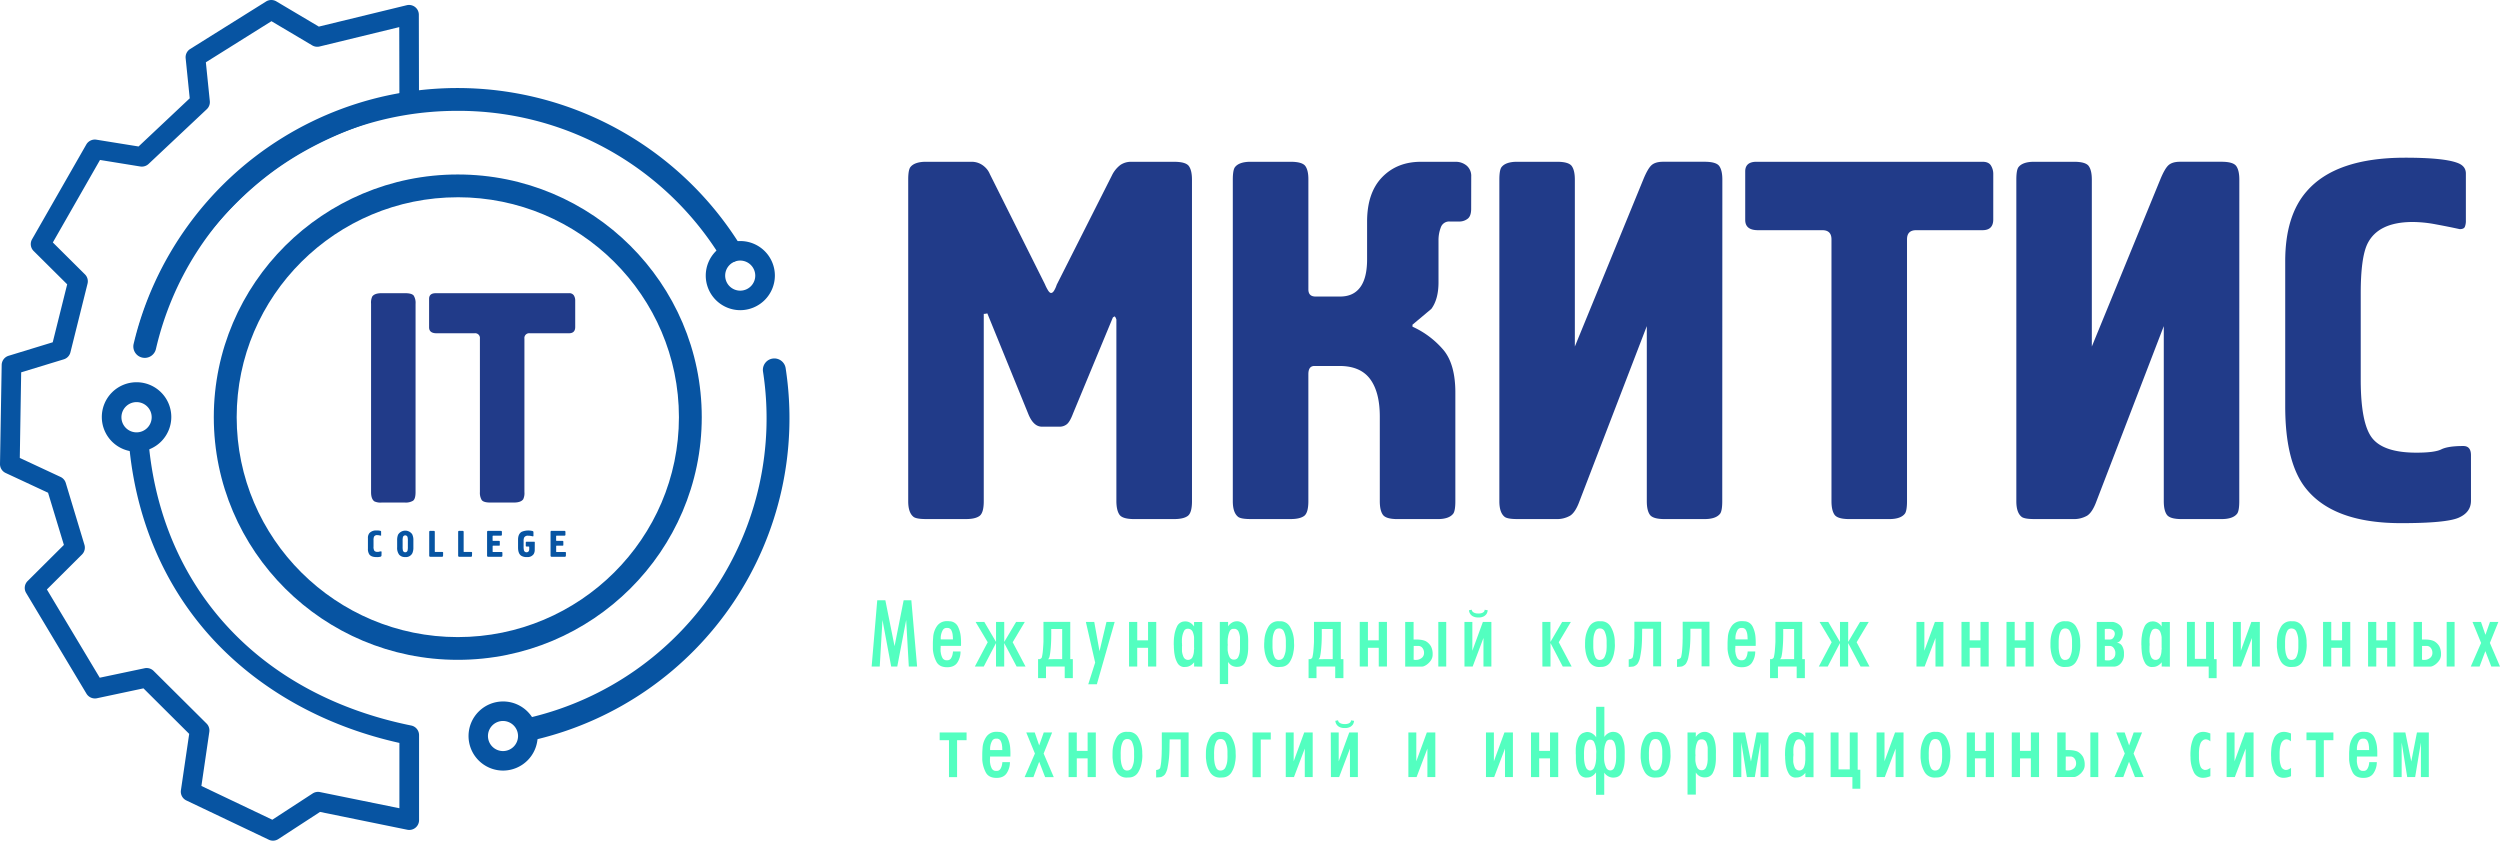 <?xml version="1.0" encoding="UTF-8"?>
<svg xmlns="http://www.w3.org/2000/svg" id="Шар_1" data-name="Шар 1" viewBox="0 0 1263.01 424.71">
  <defs>
    <style>.cls-1{fill:#213b89;}.cls-2{fill:#53ffc0;}.cls-3{fill:#0754a2;}</style>
  </defs>
  <title>Монтажна область 1</title>
  <path class="cls-1" d="M602.2,253.21q0,5.93-2.19,7.48t-6.83,1.55H573.06q-5.94,0-7.48-2.19T564,253.21V161.41q-.52-1.55-1-1.55l-.77.52-20.11,48.48q-1.55,4.13-3.09,5.41a5.82,5.82,0,0,1-3.87,1.29h-8.77q-4.39,0-7-6.7L498.8,158.32a7.53,7.53,0,0,1-1.8.26v94.63q0,5.93-2.19,7.48T488,262.23H467.86q-4.64,0-6.19-1-2.84-2.06-2.84-8V90.76q0-4.64,1-6.19,2.06-2.83,8-2.84h22.95a9.66,9.66,0,0,1,6.7,2.58,9.78,9.78,0,0,1,2.58,3.61l27.85,55.7a21.26,21.26,0,0,0,1.42,2.84q.9,1.55,1.68,1.55,1,0,1.93-1.93a12.11,12.11,0,0,0,.9-2.19L561.71,88.7a14.6,14.6,0,0,1,4.38-5.41,9.53,9.53,0,0,1,5.41-1.55h21.66q5.93,0,7.48,2.19t1.55,6.83Z"></path>
  <path class="cls-1" d="M743.24,105.46q0,3.87-1.93,5.16a6.75,6.75,0,0,1-3.74,1.29h-5.16a4.42,4.42,0,0,0-4.51,3,17.92,17.92,0,0,0-1.16,6.58v21.14q0,8.51-3.61,13.41-4.9,4.13-9.54,8v1a44.76,44.76,0,0,1,15.73,11.86q5.93,7.22,5.93,21.4v54.92q0,4.64-1,6.19-2.07,2.84-8,2.84H706.11q-5.93,0-7.48-2.2t-1.55-6.85V210.49q0-12.41-4.9-19t-15.47-6.6H664.08q-3.09,0-3.09,4.14v64.16q0,5.95-2.19,7.5T652,262.23H631.85q-4.64,0-6.19-1-2.84-2.06-2.84-8V90.76q0-4.64,1-6.19,2.06-2.83,8-2.84H652q5.93,0,7.48,2.18T661,90.73v55.48q0,3.6,3.61,3.6H677q5.93,0,9.28-3.6,4.38-4.62,4.38-15.15V112q0-14.64,7.61-22.48T718,81.74h17.28a8.57,8.57,0,0,1,5.67,1.93,6.81,6.81,0,0,1,2.32,5.54Z"></path>
  <path class="cls-1" d="M870.09,253.21q0,4.64-1,6.19-2.07,2.84-8,2.84H841q-5.93,0-7.48-2.19t-1.55-6.83V164.76l-34,88.44q-2.07,5.67-4.77,7.35a13.3,13.3,0,0,1-7.09,1.68h-19.6q-4.64,0-6.19-1-2.84-2.06-2.84-8V90.76q0-4.64,1-6.19,2.06-2.83,8-2.84h20.11q5.93,0,7.48,2.19t1.55,6.83v84.32l34.55-84.32q2.32-5.67,4.25-7.35t5.8-1.68h20.89q5.93,0,7.48,2.19t1.55,6.83Z"></path>
  <path class="cls-1" d="M1007,110.87q0,5.41-5.41,5.42H968.07q-4.64,0-4.64,4.64V253.21q0,4.64-1,6.19-2.07,2.84-8,2.84H934.3q-5.94,0-7.48-2.19t-1.55-6.83V120.93q0-4.64-4.64-4.64H888.14q-6.45,0-6.45-5.16V86.63q0-4.89,5.67-4.9H1001.6q3.09,0,4.25,1.93a8.11,8.11,0,0,1,1.16,4.25Z"></path>
  <path class="cls-1" d="M1131.29,253.21q0,4.64-1,6.19-2.07,2.84-8,2.84h-20.11q-5.93,0-7.48-2.19t-1.55-6.83V164.76l-34,88.44q-2.07,5.67-4.77,7.35a13.3,13.3,0,0,1-7.09,1.68h-19.6q-4.64,0-6.19-1-2.84-2.06-2.84-8V90.76q0-4.64,1-6.19,2.06-2.83,8-2.84h20.11q5.93,0,7.48,2.19t1.55,6.83v84.32l34.55-84.32q2.32-5.67,4.25-7.35t5.8-1.68h20.89q5.93,0,7.48,2.19t1.55,6.83Z"></path>
  <path class="cls-1" d="M1248.35,252.95q0,5.93-6.32,8.64t-29,2.71q-35.58,0-49.25-19.08-9.28-13.15-9.28-40V132q0-22.95,10.83-35.33,14.7-17,49.76-17,19.34,0,26.3,2.58,4.38,1.55,4.38,5.41v23.72a8.16,8.16,0,0,1-.52,3.22q-.52,1.16-2.58,1.16-5.93-1.29-12.25-2.45a64.08,64.08,0,0,0-11.47-1.16q-17.54,0-22.95,11.09-3.35,7-3.35,25v43.58q0,22.18,5.8,29.52t22.3,7.35q9.28,0,12.63-1.68t11.09-1.68q3.87,0,3.87,4.64Z"></path>
  <path class="cls-2" d="M443.19,303.25h4.09l4.65,23.21,4.6-23.21h3.88l2.91,33.48h-4.19l-1.33-23.51-4.5,23.51h-3.07l-4.4-23.51-1.38,23.51h-4.09Z"></path>
  <path class="cls-2" d="M483.64,334.76q-1.56,2.33-5.14,2.33-4,0-5.47-2.86a16.19,16.19,0,0,1-1.74-6.34q0-.56,0-1.07t0-1v-.56q0-.87.05-1.71t.1-1.51a11,11,0,0,1,2-5.85,5.94,5.94,0,0,1,5.09-2.38l.31,0a2.15,2.15,0,0,0,.36,0h.1a.87.87,0,0,0,.28.05h.28a4.88,4.88,0,0,1,4.11,2.71,14.53,14.53,0,0,1,1.41,5.06q.1,1.13.13,2.22t0,2.07v.36H475.23a3,3,0,0,1,0,.36,3.2,3.2,0,0,0,0,.41v.21a1,1,0,0,0-.05.31v.31c0,.24,0,.49,0,.77s0,.54.08.82a8.12,8.12,0,0,0,.74,2.66,2.4,2.4,0,0,0,1.87,1.43l.2,0,.15,0,.18,0,.13,0a2.11,2.11,0,0,0,1.94-1,6.11,6.11,0,0,0,.82-2.22l.1-.61a3.83,3.83,0,0,0,.05-.61h3.83A10,10,0,0,1,483.64,334.76Zm-2.25-12.68q0-.54-.08-1.1a6.81,6.81,0,0,0-.69-2.56,2.16,2.16,0,0,0-2.12-1.18h-.15a2.2,2.2,0,0,0-2.07,1.13,8,8,0,0,0-.89,2.5,8.4,8.4,0,0,0-.13,1.15q0,.59,0,1h6.18Q481.42,322.62,481.39,322.08Z"></path>
  <path class="cls-2" d="M507.33,324.87v11.86h-4.14V324.87L497,336.73h-4.5L499,324.46l-6.13-10.27h4.4l5.93,10.12V314.19h4.14v10.12l6-10.12h4.4l-6.13,10.27,6.49,12.27h-4.5Z"></path>
  <path class="cls-2" d="M525.27,333l.1,0,.1-.08a2,2,0,0,0,.51-.31,1.08,1.08,0,0,0,.36-.51,22.9,22.9,0,0,0,.54-3.5q.18-2.07.28-4.27,0-.92,0-1.79t0-1.69q0-1,0-2t0-1.79q0-.77,0-1.38c0-.41,0-.73,0-1a.55.55,0,0,1,0-.18.58.58,0,0,0,0-.18.39.39,0,0,1,.05-.15h13.49V333H542v9.61H537.9v-5.88h-9.46v5.88h-4V333Zm11.35,0V317.77H531.1v2.66q0,1.33-.05,3.07t-.2,3.58q-.1,1.28-.26,2.53a21.09,21.09,0,0,1-.41,2.33,3.62,3.62,0,0,1-.26.59,1.3,1.3,0,0,1-.51.49Z"></path>
  <path class="cls-2" d="M552.82,314.19,555.48,329,559,314.19h4.14l-9,31.49h-4.34l3.48-10.94-4.7-20.55Z"></path>
  <path class="cls-2" d="M574.54,336.73H570.4V314.19h4.14v9.3H580v-9.3h4.14v22.54H580v-9.46h-5.47Z"></path>
  <path class="cls-2" d="M603.27,336.73v-2.15a6.3,6.3,0,0,1-1.92,1.69,4.87,4.87,0,0,1-2.48.67l-.77.05a4,4,0,0,1-3.27-2.1,12.29,12.29,0,0,1-1.38-3.94,16.76,16.76,0,0,1-.28-2q-.08-1-.13-1.81v-.92a2.58,2.58,0,0,1-.05-.51v-.56q0-.87.05-1.87t.21-2a15.55,15.55,0,0,1,1.28-4.58,4.41,4.41,0,0,1,3-2.63,2,2,0,0,1,.33-.08l.33,0a1.07,1.07,0,0,1,.33-.05h.33a4.73,4.73,0,0,1,2.48.69,5.88,5.88,0,0,1,1.92,1.87v-2.25h4.14v22.54Zm-6.08-10.86v.49a.51.51,0,0,0-.05.23v.79q0,.41,0,.82t0,.82a9.8,9.8,0,0,0,.84,3,2.5,2.5,0,0,0,4.45,0,8.06,8.06,0,0,0,.74-2.94q0-.51.08-1t0-.95v-3.37q0-.41,0-.87c0-.31,0-.63,0-1a10.07,10.07,0,0,0-.64-2.56,2.53,2.53,0,0,0-1.71-1.58.45.45,0,0,0-.2-.05.45.45,0,0,1-.2-.05H600a2,2,0,0,0-1.89,1.28,10.43,10.43,0,0,0-.87,2.81,13.28,13.28,0,0,0-.13,1.41q0,.69,0,1.25v.31a1,1,0,0,0,.05.31v.84Z"></path>
  <path class="cls-2" d="M616.25,314.19h4.19v2.25a5.75,5.75,0,0,1,1.89-1.84,4.65,4.65,0,0,1,2.45-.72l.59,0,.59.08.59.21a5.73,5.73,0,0,1,.59.25,5.19,5.19,0,0,1,2.4,2.74,14.4,14.4,0,0,1,.92,3.86q.1,1,.13,2t0,1.94v.46q0,1,0,2.2a23.85,23.85,0,0,1-.18,2.45,13.73,13.73,0,0,1-1.35,4.52,4.11,4.11,0,0,1-3.6,2.27l-.56.05a5.68,5.68,0,0,1-2.56-.64,5.32,5.32,0,0,1-1.89-1.87v11.19h-4.19Zm7.59,3.5-.23,0h-.46a2,2,0,0,0-1.94,1.3,9.62,9.62,0,0,0-.82,2.89,11.87,11.87,0,0,0-.18,1.69q0,.82,0,1.43v.26h.05v.92a.51.51,0,0,0-.05.23V327c0,.31,0,.63,0,1s0,.68.08,1a9,9,0,0,0,.87,2.91,2.32,2.32,0,0,0,2.25,1.33,2.23,2.23,0,0,0,2.17-1.33,8.58,8.58,0,0,0,.79-2.91c0-.34.06-.68.08-1s0-.66,0-1v-3.27q0-.41,0-.87t0-1a10,10,0,0,0-.64-2.56,2.53,2.53,0,0,0-1.71-1.58A1,1,0,0,0,623.84,317.69Z"></path>
  <path class="cls-2" d="M638.74,324.05q0-.71.1-1.48a15.27,15.27,0,0,1,2-6,5.67,5.67,0,0,1,5.29-2.71h1a5.52,5.52,0,0,1,4.52,2.71,15.05,15.05,0,0,1,1.87,5.21,16.82,16.82,0,0,1,.21,1.87q0,.95.05,1.81t-.05,1.84a12.73,12.73,0,0,1-.26,1.94,13.39,13.39,0,0,1-1.84,5.14,5.35,5.35,0,0,1-4.5,2.53L646,337a5.73,5.73,0,0,1-5.32-2.81,14.79,14.79,0,0,1-1.89-6.08,11.72,11.72,0,0,1-.13-1.33c0-.44,0-.87,0-1.28S638.7,324.53,638.74,324.05Zm7.41-6.54a2.35,2.35,0,0,0-2.27,1.41A9.57,9.57,0,0,0,643,322q-.1,1-.13,1.89c0,.61,0,1.14,0,1.58s0,.94,0,1.58a16.17,16.17,0,0,0,.18,2,9,9,0,0,0,.89,3,2.32,2.32,0,0,0,2.22,1.35.45.45,0,0,0,.2-.05h.26a2.63,2.63,0,0,0,2-1.56,10.8,10.8,0,0,0,.87-2.84q.1-1,.13-1.89t0-1.58q0-.66,0-1.61t-.13-1.92a11.18,11.18,0,0,0-.87-2.91,2.5,2.5,0,0,0-2-1.53Z"></path>
  <path class="cls-2" d="M661.94,333l.1,0,.1-.08a2,2,0,0,0,.51-.31,1.08,1.08,0,0,0,.36-.51,22.9,22.9,0,0,0,.54-3.5q.18-2.07.28-4.27,0-.92,0-1.79t0-1.69q0-1,0-2t0-1.79q0-.77,0-1.38c0-.41,0-.73,0-1a.55.55,0,0,1,0-.18.58.58,0,0,0,0-.18.39.39,0,0,1,.05-.15h13.49V333h1.33v9.61h-4.14v-5.88h-9.46v5.88h-4V333Zm11.35,0V317.77h-5.52v2.66q0,1.33-.05,3.07t-.21,3.58q-.1,1.28-.26,2.53a21.09,21.09,0,0,1-.41,2.33,3.62,3.62,0,0,1-.26.59,1.3,1.3,0,0,1-.51.49Z"></path>
  <path class="cls-2" d="M691.08,336.73h-4.14V314.19h4.14v9.3h5.47v-9.3h4.14v22.54h-4.14v-9.46h-5.47Z"></path>
  <path class="cls-2" d="M722.94,326.56a8.36,8.36,0,0,1,.84,4V331a5.31,5.31,0,0,1-1,2.79,8.55,8.55,0,0,1-2,2,7,7,0,0,1-1.28.72,2.77,2.77,0,0,1-1,.25h-8.59V314.19h4.24v8.89h1.28q.66,0,1.33.05t1.38.15c.38.07.75.15,1.12.26a5.75,5.75,0,0,1,1.07.41A7.12,7.12,0,0,1,722.94,326.56Zm-8.77,6.7a1,1,0,0,0,.31.05,1.82,1.82,0,0,0,.36.08l.41,0a6.8,6.8,0,0,0,.79-.05,3.59,3.59,0,0,0,.84-.2,4.52,4.52,0,0,0,1.66-1,3.21,3.21,0,0,0,.89-2.07v-.31a3.84,3.84,0,0,0-.82-2.43,2.5,2.5,0,0,0-2-1h-2.4Zm12.47-19.06h4v22.54h-4Z"></path>
  <path class="cls-2" d="M739.84,314.19h4v14.57l5.32-14.57h4.29v22.54h-4V322.31L744,336.73h-4.14Zm11.76-5.88a4.62,4.62,0,0,1-.56,1.79,4.13,4.13,0,0,1-1.41,1.28,5.4,5.4,0,0,1-2.73.56,5.55,5.55,0,0,1-2.76-.56,3.76,3.76,0,0,1-2-3.07l1.48-.31-.1.05a1.5,1.5,0,0,0,.08.36,1.66,1.66,0,0,0,.33.56,2.8,2.8,0,0,0,1,.66,4.84,4.84,0,0,0,1.92.31,5,5,0,0,0,1.92-.28,2.62,2.62,0,0,0,.95-.64,1.24,1.24,0,0,0,.26-.49,1.81,1.81,0,0,0,.05-.33v-.15Z"></path>
  <path class="cls-2" d="M779.19,314.19h4.09v10.12l5.93-10.12h4.4l-6.13,10.27L794,336.73h-4.5l-6.18-11.86v11.86h-4.09Z"></path>
  <path class="cls-2" d="M800.81,324.05q0-.71.1-1.48a15.27,15.27,0,0,1,2-6,5.67,5.67,0,0,1,5.29-2.71h1a5.52,5.52,0,0,1,4.52,2.71,15.05,15.05,0,0,1,1.87,5.21,16.82,16.82,0,0,1,.2,1.87q0,.95.05,1.81t-.05,1.84a12.72,12.72,0,0,1-.26,1.94,13.39,13.39,0,0,1-1.84,5.14,5.35,5.35,0,0,1-4.5,2.53l-1.07.05a5.73,5.73,0,0,1-5.32-2.81,14.79,14.79,0,0,1-1.89-6.08,11.77,11.77,0,0,1-.13-1.33c0-.44,0-.87,0-1.28S800.78,324.53,800.81,324.05Zm7.41-6.54a2.35,2.35,0,0,0-2.27,1.41,9.57,9.57,0,0,0-.89,3.09q-.1,1-.13,1.89c0,.61,0,1.14,0,1.58s0,.94,0,1.58a16.17,16.17,0,0,0,.18,2,9,9,0,0,0,.89,3,2.32,2.32,0,0,0,2.22,1.35.45.45,0,0,0,.2-.05h.26a2.63,2.63,0,0,0,2-1.56,10.8,10.8,0,0,0,.87-2.84q.1-1,.13-1.89t0-1.58q0-.66,0-1.61t-.13-1.92a11.18,11.18,0,0,0-.87-2.91,2.5,2.5,0,0,0-2-1.53Z"></path>
  <path class="cls-2" d="M829.59,320.47q0,1.33-.05,3t-.21,3.55q-.26,2.5-.71,4.78a9.38,9.38,0,0,1-1.28,3.45,3.35,3.35,0,0,1-.95.89,6.76,6.76,0,0,1-1,.54q-.56.1-1.1.15t-.95.05l-.51.05v-3.83h.2a.21.21,0,0,0,.15-.05,2.51,2.51,0,0,0,1-.33,1.67,1.67,0,0,0,.69-.69,22.9,22.9,0,0,0,.54-3.5q.18-2.07.23-4.27,0-.92.05-1.79v-1.69q0-1,0-2t0-1.79q0-.77,0-1.38c0-.41,0-.73,0-1a.55.55,0,0,1,0-.18.58.58,0,0,0,0-.18.39.39,0,0,1,.05-.15H839.2v22.54h-4v-19h-5.57Z"></path>
  <path class="cls-2" d="M854,320.47q0,1.33-.05,3t-.21,3.55q-.26,2.5-.71,4.78a9.38,9.38,0,0,1-1.28,3.45,3.36,3.36,0,0,1-.95.89,6.76,6.76,0,0,1-1,.54q-.56.1-1.1.15t-.95.05l-.51.05v-3.83h.2a.21.21,0,0,0,.15-.05,2.51,2.51,0,0,0,1-.33,1.67,1.67,0,0,0,.69-.69,22.9,22.9,0,0,0,.54-3.5q.18-2.07.23-4.27,0-.92.05-1.79v-1.69q0-1,0-2t0-1.79q0-.77,0-1.38c0-.41,0-.73,0-1a.55.55,0,0,1,0-.18.58.58,0,0,0,0-.18.39.39,0,0,1,.05-.15h13.49v22.54h-4v-19H854Z"></path>
  <path class="cls-2" d="M885.12,334.76q-1.56,2.33-5.14,2.33-4,0-5.47-2.86a16.19,16.19,0,0,1-1.74-6.34q0-.56,0-1.07t0-1v-.56q0-.87.05-1.71t.1-1.51a11,11,0,0,1,2-5.85,5.94,5.94,0,0,1,5.09-2.38l.31,0a2.15,2.15,0,0,0,.36,0h.1a.87.87,0,0,0,.28.05h.28a4.88,4.88,0,0,1,4.11,2.71,14.53,14.53,0,0,1,1.41,5.06q.1,1.13.13,2.22t0,2.07v.36H876.71a3,3,0,0,1,0,.36,3.2,3.2,0,0,0,0,.41v.21a1,1,0,0,0-.05.31v.31c0,.24,0,.49,0,.77s0,.54.08.82a8.12,8.12,0,0,0,.74,2.66,2.4,2.4,0,0,0,1.87,1.43l.2,0,.15,0,.18,0,.13,0a2.11,2.11,0,0,0,1.94-1,6.11,6.11,0,0,0,.82-2.22l.1-.61a3.83,3.83,0,0,0,.05-.61h3.83A10,10,0,0,1,885.12,334.76Zm-2.25-12.68q0-.54-.08-1.1a6.81,6.81,0,0,0-.69-2.56,2.16,2.16,0,0,0-2.12-1.18h-.15a2.2,2.2,0,0,0-2.07,1.13,8,8,0,0,0-.89,2.5,8.4,8.4,0,0,0-.13,1.15q0,.59,0,1h6.18Q882.9,322.62,882.87,322.08Z"></path>
  <path class="cls-2" d="M895.06,333l.1,0,.1-.08a2,2,0,0,0,.51-.31,1.08,1.08,0,0,0,.36-.51,22.91,22.91,0,0,0,.54-3.5q.18-2.07.28-4.27,0-.92,0-1.79t0-1.69q0-1,0-2t0-1.79q0-.77,0-1.38c0-.41,0-.73,0-1a.55.55,0,0,1,0-.18.58.58,0,0,0,0-.18.39.39,0,0,1,.05-.15H910.5V333h1.33v9.61h-4.14v-5.88h-9.46v5.88h-4V333Zm11.35,0V317.77h-5.52v2.66q0,1.33-.05,3.07t-.21,3.58q-.1,1.28-.26,2.53a21,21,0,0,1-.41,2.33,3.63,3.63,0,0,1-.26.59,1.3,1.3,0,0,1-.51.49Z"></path>
  <path class="cls-2" d="M933.7,324.87v11.86h-4.14V324.87l-6.18,11.86h-4.5l6.49-12.27-6.13-10.27h4.4l5.93,10.12V314.19h4.14v10.12l6-10.12h4.4l-6.13,10.27,6.49,12.27h-4.5Z"></path>
  <path class="cls-2" d="M968.2,314.19h4v14.57l5.32-14.57h4.29v22.54h-4V322.31l-5.47,14.41H968.2Z"></path>
  <path class="cls-2" d="M995.09,336.73h-4.14V314.19h4.14v9.3h5.47v-9.3h4.14v22.54h-4.14v-9.46h-5.47Z"></path>
  <path class="cls-2" d="M1017.83,336.73h-4.14V314.19h4.14v9.3h5.47v-9.3h4.14v22.54h-4.14v-9.46h-5.47Z"></path>
  <path class="cls-2" d="M1035.93,324.05q0-.71.1-1.48a15.27,15.27,0,0,1,2-6,5.67,5.67,0,0,1,5.29-2.71h1a5.52,5.52,0,0,1,4.52,2.71,15.05,15.05,0,0,1,1.87,5.21,16.82,16.82,0,0,1,.2,1.87q0,.95.05,1.81t-.05,1.84a12.72,12.72,0,0,1-.26,1.94,13.39,13.39,0,0,1-1.84,5.14,5.35,5.35,0,0,1-4.5,2.53l-1.07.05a5.73,5.73,0,0,1-5.32-2.81,14.79,14.79,0,0,1-1.89-6.08,11.76,11.76,0,0,1-.13-1.33c0-.44,0-.87,0-1.28S1035.89,324.53,1035.93,324.05Zm7.41-6.54a2.35,2.35,0,0,0-2.27,1.41,9.57,9.57,0,0,0-.89,3.09q-.1,1-.13,1.89c0,.61,0,1.14,0,1.58s0,.94,0,1.58a16.17,16.17,0,0,0,.18,2,9,9,0,0,0,.89,3,2.32,2.32,0,0,0,2.22,1.35.45.45,0,0,0,.2-.05h.26a2.63,2.63,0,0,0,2-1.56,10.8,10.8,0,0,0,.87-2.84q.1-1,.13-1.89t0-1.58q0-.66,0-1.61t-.13-1.92a11.18,11.18,0,0,0-.87-2.91,2.5,2.5,0,0,0-2-1.53Z"></path>
  <path class="cls-2" d="M1067.36,314.19a6.7,6.7,0,0,1,3.63,1.71,5.13,5.13,0,0,1,1.43,3.91c0,.2,0,.42,0,.64a3.5,3.5,0,0,1-.13.69,5.9,5.9,0,0,1-1.1,2.45,2.65,2.65,0,0,1-2.22,1.13,3.36,3.36,0,0,1,3.07,1.53,7.18,7.18,0,0,1,1,3.27V331a6.49,6.49,0,0,1-1.56,4.09,4.63,4.63,0,0,1-3.65,1.69h-8.54V314.19Zm-4,8.89H1066a2,2,0,0,0,1.56-.74,3.36,3.36,0,0,0,.79-1.66.52.52,0,0,0,.05-.23v-.23a2.17,2.17,0,0,0-.82-1.81,4.08,4.08,0,0,0-1.69-.69l-.49,0-.43,0-.61,0-.51,0-.51.1Zm.41,10.48a3.12,3.12,0,0,0,.46.08l.56,0,.64,0a3.46,3.46,0,0,0,.69-.13,4,4,0,0,0,1.71-1,3.37,3.37,0,0,0,.84-2.4v-.15a3.82,3.82,0,0,0,0-.43c0-.15,0-.31-.08-.49a4.09,4.09,0,0,0-.92-1.87,2.36,2.36,0,0,0-1.89-.84h-2.4v7.21A2.19,2.19,0,0,0,1063.78,333.56Z"></path>
  <path class="cls-2" d="M1092.1,336.73v-2.15a6.3,6.3,0,0,1-1.92,1.69,4.87,4.87,0,0,1-2.48.67l-.77.05a4,4,0,0,1-3.27-2.1,12.29,12.29,0,0,1-1.38-3.94,16.77,16.77,0,0,1-.28-2q-.08-1-.13-1.81v-.92a2.58,2.58,0,0,1-.05-.51v-.56q0-.87.05-1.87t.21-2a15.55,15.55,0,0,1,1.28-4.58,4.41,4.41,0,0,1,3-2.63,2,2,0,0,1,.33-.08l.33,0a1.07,1.07,0,0,1,.33-.05h.33a4.73,4.73,0,0,1,2.48.69,5.88,5.88,0,0,1,1.92,1.87v-2.25h4.14v22.54ZM1086,325.87v.49a.51.51,0,0,0-.05.23v.79q0,.41,0,.82t0,.82a9.8,9.8,0,0,0,.84,3,2.5,2.5,0,0,0,4.45,0,8.06,8.06,0,0,0,.74-2.94q0-.51.08-1t0-.95v-3.37q0-.41,0-.87c0-.31,0-.63,0-1a10.07,10.07,0,0,0-.64-2.56,2.53,2.53,0,0,0-1.71-1.58.45.45,0,0,0-.2-.05.45.45,0,0,1-.2-.05h-.46a2,2,0,0,0-1.89,1.28,10.44,10.44,0,0,0-.87,2.81,13.28,13.28,0,0,0-.13,1.41q0,.69,0,1.25v.31a1,1,0,0,0,.05.31v.84Z"></path>
  <path class="cls-2" d="M1119.85,333v9.61h-4v-5.88h-11V314.19h4v18.66h5.67V314.19h4V333Z"></path>
  <path class="cls-2" d="M1128.08,314.19h4v14.57l5.31-14.57h4.29v22.54h-4V322.31l-5.47,14.41h-4.14Z"></path>
  <path class="cls-2" d="M1150.31,324.05l.1-1.48a15.25,15.25,0,0,1,2-6,5.67,5.67,0,0,1,5.29-2.71h1a5.52,5.52,0,0,1,4.52,2.71,15,15,0,0,1,1.87,5.21,16.38,16.38,0,0,1,.21,1.87q0,.95.05,1.81t-.05,1.84a12.49,12.49,0,0,1-.26,1.94,13.39,13.39,0,0,1-1.84,5.14,5.35,5.35,0,0,1-4.5,2.53l-1.07.05a5.73,5.73,0,0,1-5.32-2.81,14.79,14.79,0,0,1-1.89-6.08,11.77,11.77,0,0,1-.13-1.33c0-.44,0-.87,0-1.28S1150.28,324.53,1150.31,324.05Zm7.41-6.54a2.35,2.35,0,0,0-2.27,1.41,9.52,9.52,0,0,0-.89,3.09c-.07.65-.11,1.28-.13,1.89s0,1.14,0,1.58,0,.94,0,1.58a16.18,16.18,0,0,0,.18,2,8.92,8.92,0,0,0,.89,3,2.32,2.32,0,0,0,2.22,1.35.45.45,0,0,0,.21-.05h.26a2.63,2.63,0,0,0,2-1.56A10.73,10.73,0,0,0,1161,329q.1-1,.13-1.89c0-.61,0-1.14,0-1.58s0-1,0-1.61-.06-1.27-.13-1.92a11.1,11.1,0,0,0-.87-2.91,2.5,2.5,0,0,0-2-1.53Z"></path>
  <path class="cls-2" d="M1177.76,336.73h-4.14V314.19h4.14v9.3h5.47v-9.3h4.14v22.54h-4.14v-9.46h-5.47Z"></path>
  <path class="cls-2" d="M1200.5,336.73h-4.14V314.19h4.14v9.3H1206v-9.3h4.14v22.54H1206v-9.46h-5.47Z"></path>
  <path class="cls-2" d="M1232.37,326.56a8.36,8.36,0,0,1,.84,4V331a5.31,5.31,0,0,1-1,2.79,8.55,8.55,0,0,1-2,2,7.07,7.07,0,0,1-1.28.72,2.77,2.77,0,0,1-1,.25h-8.59V314.19h4.24v8.89h1.28q.66,0,1.33.05c.44,0,.9.09,1.38.15s.75.15,1.13.26a5.76,5.76,0,0,1,1.07.41A7.12,7.12,0,0,1,1232.37,326.56Zm-8.77,6.7a1,1,0,0,0,.31.05,1.82,1.82,0,0,0,.36.08l.41,0a6.77,6.77,0,0,0,.79-.05,3.59,3.59,0,0,0,.84-.2,4.53,4.53,0,0,0,1.66-1,3.22,3.22,0,0,0,.89-2.07v-.31a3.84,3.84,0,0,0-.82-2.43,2.5,2.5,0,0,0-2-1h-2.4Zm12.47-19.06h4v22.54h-4Z"></path>
  <path class="cls-2" d="M1249.11,314.19h4.29l2.25,6.54,2.3-6.54h4.24l-4.29,10.63,5.11,11.91h-4.4l-3-7.77-2.91,7.77h-4.45l5.21-11.91Z"></path>
  <path class="cls-2" d="M474.72,373.94v-3.88h13.6v3.88h-4.8v18.66h-4.09V373.94Z"></path>
  <path class="cls-2" d="M508.58,390.63Q507,393,503.45,393q-4,0-5.47-2.86a16.19,16.19,0,0,1-1.74-6.34c0-.37,0-.73,0-1.07s0-.68,0-1v-.56q0-.87.05-1.71t.1-1.51a11,11,0,0,1,2-5.85,6,6,0,0,1,5.09-2.38l.31,0a2.14,2.14,0,0,0,.36,0h.1a.89.89,0,0,0,.28.05h.28a4.89,4.89,0,0,1,4.11,2.71,14.54,14.54,0,0,1,1.41,5.06q.1,1.13.13,2.22t0,2.07v.36H500.18a3,3,0,0,1,0,.36,3.21,3.21,0,0,0,0,.41v.2a1,1,0,0,0-.05.31v.31c0,.24,0,.49,0,.77s0,.55.08.82a8.11,8.11,0,0,0,.74,2.66,2.4,2.4,0,0,0,1.87,1.43l.2,0,.15,0,.18,0,.13,0a2.11,2.11,0,0,0,1.94-1,6.12,6.12,0,0,0,.82-2.22l.1-.61a3.81,3.81,0,0,0,.05-.61h3.83A10,10,0,0,1,508.58,390.63ZM506.33,378c0-.36,0-.72-.08-1.1a6.81,6.81,0,0,0-.69-2.56,2.16,2.16,0,0,0-2.12-1.17h-.15a2.2,2.2,0,0,0-2.07,1.12,8,8,0,0,0-.89,2.5,8.39,8.39,0,0,0-.13,1.15q0,.59,0,1h6.18Q506.36,378.49,506.33,378Z"></path>
  <path class="cls-2" d="M518.47,370.05h4.29L525,376.6l2.3-6.54h4.24l-4.29,10.63,5.11,11.91H528l-3-7.77-2.91,7.77h-4.45l5.21-11.91Z"></path>
  <path class="cls-2" d="M544,392.59h-4.14V370.05H544v9.3h5.47v-9.3h4.14v22.54h-4.14v-9.46H544Z"></path>
  <path class="cls-2" d="M562.07,379.92q0-.72.1-1.48a15.27,15.27,0,0,1,2-6,5.67,5.67,0,0,1,5.29-2.71h1a5.52,5.52,0,0,1,4.52,2.71,15.06,15.06,0,0,1,1.87,5.21,16.84,16.84,0,0,1,.21,1.87q0,.95.05,1.81t-.05,1.84a12.69,12.69,0,0,1-.26,1.94,13.38,13.38,0,0,1-1.84,5.14,5.35,5.35,0,0,1-4.5,2.53l-1.07.05a5.73,5.73,0,0,1-5.32-2.81,14.8,14.8,0,0,1-1.89-6.08,11.7,11.7,0,0,1-.13-1.33q0-.66,0-1.28T562.07,379.92Zm7.41-6.54a2.35,2.35,0,0,0-2.27,1.41,9.57,9.57,0,0,0-.89,3.09q-.1,1-.13,1.89t0,1.58q0,.61,0,1.58a16.18,16.18,0,0,0,.18,2,9,9,0,0,0,.89,3,2.32,2.32,0,0,0,2.22,1.35.44.44,0,0,0,.2-.05h.26a2.63,2.63,0,0,0,2-1.56,10.81,10.81,0,0,0,.87-2.84q.1-1,.13-1.89t0-1.58q0-.66,0-1.61t-.13-1.92a11.19,11.19,0,0,0-.87-2.91,2.5,2.5,0,0,0-2-1.53Z"></path>
  <path class="cls-2" d="M590.85,376.34q0,1.33-.05,3t-.21,3.55q-.26,2.5-.71,4.78a9.38,9.38,0,0,1-1.28,3.45,3.33,3.33,0,0,1-.95.89,6.68,6.68,0,0,1-1,.54q-.56.1-1.1.15c-.36,0-.67.05-.95.05l-.51.05V389h.2a.21.21,0,0,0,.15-.05,2.51,2.51,0,0,0,1-.33,1.67,1.67,0,0,0,.69-.69,22.92,22.92,0,0,0,.54-3.5q.18-2.07.23-4.27,0-.92.05-1.79V376.7q0-1,0-2t0-1.79q0-.77,0-1.38c0-.41,0-.73,0-1a.55.55,0,0,1,0-.18.58.58,0,0,0,0-.18.4.4,0,0,1,.05-.15h13.49v22.54h-4v-19h-5.57Z"></path>
  <path class="cls-2" d="M609.25,379.92q0-.72.1-1.48a15.27,15.27,0,0,1,2-6,5.67,5.67,0,0,1,5.29-2.71h1a5.52,5.52,0,0,1,4.52,2.71,15.06,15.06,0,0,1,1.87,5.21,16.85,16.85,0,0,1,.21,1.87q0,.95.05,1.81t-.05,1.84a12.69,12.69,0,0,1-.26,1.94,13.38,13.38,0,0,1-1.84,5.14,5.35,5.35,0,0,1-4.5,2.53l-1.07.05a5.73,5.73,0,0,1-5.32-2.81,14.8,14.8,0,0,1-1.89-6.08,11.72,11.72,0,0,1-.13-1.33q0-.66,0-1.28T609.25,379.92Zm7.41-6.54a2.35,2.35,0,0,0-2.27,1.41,9.57,9.57,0,0,0-.89,3.09q-.1,1-.13,1.89t0,1.58q0,.61,0,1.58a16.17,16.17,0,0,0,.18,2,9,9,0,0,0,.89,3,2.32,2.32,0,0,0,2.22,1.35.44.44,0,0,0,.2-.05h.26a2.63,2.63,0,0,0,2-1.56,10.81,10.81,0,0,0,.87-2.84q.1-1,.13-1.89t0-1.58q0-.66,0-1.61t-.13-1.92a11.19,11.19,0,0,0-.87-2.91,2.5,2.5,0,0,0-2-1.53Z"></path>
  <path class="cls-2" d="M632.81,370.05H642v3.58h-5.06v19h-4.14Z"></path>
  <path class="cls-2" d="M649.57,370.05h4v14.57l5.32-14.57h4.29v22.54h-4V378.18l-5.47,14.41h-4.14Z"></path>
  <path class="cls-2" d="M672.32,370.05h4v14.57l5.32-14.57H686v22.54h-4V378.18l-5.47,14.41h-4.14Zm11.76-5.88a4.62,4.62,0,0,1-.56,1.79,4.14,4.14,0,0,1-1.41,1.28,5.41,5.41,0,0,1-2.73.56,5.56,5.56,0,0,1-2.76-.56,3.77,3.77,0,0,1-2-3.07l1.48-.31-.1.05a1.49,1.49,0,0,0,.08.36,1.67,1.67,0,0,0,.33.56,2.8,2.8,0,0,0,1,.66,4.84,4.84,0,0,0,1.92.31,5,5,0,0,0,1.92-.28,2.59,2.59,0,0,0,.95-.64,1.23,1.23,0,0,0,.26-.49,1.81,1.81,0,0,0,.05-.33v-.15Z"></path>
  <path class="cls-2" d="M711.52,370.05h4v14.57l5.32-14.57h4.29v22.54h-4V378.18l-5.47,14.41h-4.14Z"></path>
  <path class="cls-2" d="M750.72,370.05h4v14.57l5.32-14.57h4.29v22.54h-4V378.18l-5.47,14.41h-4.14Z"></path>
  <path class="cls-2" d="M777.61,392.59h-4.14V370.05h4.14v9.3h5.47v-9.3h4.14v22.54h-4.14v-9.46h-5.47Z"></path>
  <path class="cls-2" d="M815.58,392.85h-.71a5.21,5.21,0,0,1-2.53-.74,5.8,5.8,0,0,1-1.87-1.76v11.19h-4.14V390.19a6.65,6.65,0,0,1-1.92,1.87,4.49,4.49,0,0,1-2.48.74l-.67.05a4.21,4.21,0,0,1-3.6-2.33,13.67,13.67,0,0,1-1.35-4.52,23.8,23.8,0,0,1-.18-2.45q0-1.23,0-2.2v-.25a.15.15,0,0,1-.05-.1v-.1q0-.92,0-1.94t.13-2a15.8,15.8,0,0,1,1-3.86,5.19,5.19,0,0,1,2.4-2.73l.31-.1.26-.1q.46-.15.89-.26a3.47,3.47,0,0,1,.79-.1,4.75,4.75,0,0,1,2.53.74,6.23,6.23,0,0,1,2,1.92V357.07h4.14V372.3a5.69,5.69,0,0,1,1.92-1.84,4.79,4.79,0,0,1,2.48-.72,4.7,4.7,0,0,1,.66.05l.72.1.51.18a2.29,2.29,0,0,1,.51.23,5.23,5.23,0,0,1,2.35,2.76,16.28,16.28,0,0,1,1,3.83q.1,1.23.13,2.35t0,2.1q0,1,0,2.2a23.8,23.8,0,0,1-.18,2.45,13.69,13.69,0,0,1-1.35,4.52,4.11,4.11,0,0,1-3.6,2.27Zm-9.12-13a12.88,12.88,0,0,0-.23-2,9.13,9.13,0,0,0-.84-2.84,2.08,2.08,0,0,0-2-1.3h-.36a0,0,0,0,1-.05.05h-.36a3.19,3.19,0,0,0-1.58,1.74,9.42,9.42,0,0,0-.66,2.61q-.1.92-.13,1.79t0,1.53q0,.66,0,1.58a14.6,14.6,0,0,0,.18,1.89,9.92,9.92,0,0,0,.82,2.86,2.52,2.52,0,0,0,2,1.53,2.38,2.38,0,0,0,2.12-1.46,9.79,9.79,0,0,0,.84-2.94,15,15,0,0,0,.18-1.92q0-.95,0-1.56T806.46,379.82Zm7.49-6.13h-.23s0,0-.08-.05h-.36a2,2,0,0,0-1.89,1.3,9.57,9.57,0,0,0-.82,2.84,17.64,17.64,0,0,0-.18,2q0,1,0,1.53t0,1.56q0,.95.13,1.92a10.88,10.88,0,0,0,.89,2.94,2.38,2.38,0,0,0,2.12,1.46,2.16,2.16,0,0,0,2-1.41,10.27,10.27,0,0,0,.82-3q.1-1,.13-1.92t0-1.56q0-.66,0-1.53t-.13-1.79a9.86,9.86,0,0,0-.66-2.68,2.79,2.79,0,0,0-1.58-1.66Z"></path>
  <path class="cls-2" d="M828.93,379.92q0-.72.1-1.48a15.27,15.27,0,0,1,2-6,5.67,5.67,0,0,1,5.29-2.71h1a5.52,5.52,0,0,1,4.52,2.71,15.06,15.06,0,0,1,1.87,5.21,16.83,16.83,0,0,1,.2,1.87q0,.95.05,1.81t-.05,1.84a12.69,12.69,0,0,1-.26,1.94,13.38,13.38,0,0,1-1.84,5.14,5.35,5.35,0,0,1-4.5,2.53l-1.07.05a5.73,5.73,0,0,1-5.32-2.81A14.8,14.8,0,0,1,829,384a11.75,11.75,0,0,1-.13-1.33q0-.66,0-1.28T828.93,379.92Zm7.41-6.54a2.35,2.35,0,0,0-2.27,1.41,9.57,9.57,0,0,0-.89,3.09q-.1,1-.13,1.89t0,1.58q0,.61,0,1.58a16.19,16.19,0,0,0,.18,2,9,9,0,0,0,.89,3,2.32,2.32,0,0,0,2.22,1.35.44.44,0,0,0,.2-.05h.26a2.63,2.63,0,0,0,2-1.56,10.81,10.81,0,0,0,.87-2.84q.1-1,.13-1.89t0-1.58q0-.66,0-1.61t-.13-1.92a11.19,11.19,0,0,0-.87-2.91,2.5,2.5,0,0,0-2-1.53Z"></path>
  <path class="cls-2" d="M852.54,370.05h4.19v2.25a5.75,5.75,0,0,1,1.89-1.84,4.66,4.66,0,0,1,2.45-.72l.59,0,.59.08.59.2a5.75,5.75,0,0,1,.59.26,5.19,5.19,0,0,1,2.4,2.73,14.4,14.4,0,0,1,.92,3.86q.1,1,.13,2t0,1.94v.46q0,1,0,2.2a23.83,23.83,0,0,1-.18,2.45,13.72,13.72,0,0,1-1.35,4.52,4.11,4.11,0,0,1-3.6,2.27l-.56.05a5.67,5.67,0,0,1-2.56-.64,5.32,5.32,0,0,1-1.89-1.87v11.19h-4.19Zm7.59,3.5-.23,0h-.46a2,2,0,0,0-1.94,1.3,9.62,9.62,0,0,0-.82,2.89,11.9,11.9,0,0,0-.18,1.69q0,.82,0,1.43v.26h.05V382a.5.5,0,0,0-.05.23v.64c0,.31,0,.63,0,1s0,.68.08,1a9,9,0,0,0,.87,2.91,2.32,2.32,0,0,0,2.25,1.33,2.23,2.23,0,0,0,2.17-1.33,8.58,8.58,0,0,0,.79-2.91c0-.34.06-.68.08-1s0-.66,0-1v-3.27q0-.41,0-.87c0-.31,0-.63,0-1a10,10,0,0,0-.64-2.55,2.53,2.53,0,0,0-1.71-1.58A1,1,0,0,0,860.13,373.56Z"></path>
  <path class="cls-2" d="M887.45,370.05h6v22.54h-4V375.11l-2.91,17.48h-4l-2.81-17.48v17.48h-4.14V370.05h6l3,14.67Z"></path>
  <path class="cls-2" d="M912.08,392.59v-2.15a6.3,6.3,0,0,1-1.92,1.69,4.87,4.87,0,0,1-2.48.66l-.77.05a4,4,0,0,1-3.27-2.09,12.3,12.3,0,0,1-1.38-3.94,16.72,16.72,0,0,1-.28-2q-.08-1-.13-1.81v-.92a2.59,2.59,0,0,1-.05-.51V381q0-.87.05-1.87t.21-2a15.53,15.53,0,0,1,1.28-4.57,4.41,4.41,0,0,1,3-2.63l.33-.08.33,0a1,1,0,0,1,.33-.05h.33a4.73,4.73,0,0,1,2.48.69,5.89,5.89,0,0,1,1.92,1.87v-2.25h4.14v22.54ZM906,381.73v.49a.51.51,0,0,0-.05.23v.79q0,.41,0,.82t0,.82a9.79,9.79,0,0,0,.84,3,2.5,2.5,0,0,0,4.45,0,8.06,8.06,0,0,0,.74-2.94c0-.34.06-.67.08-1s0-.64,0-.95v-3.37q0-.41,0-.87c0-.31,0-.63,0-1a10.07,10.07,0,0,0-.64-2.55,2.53,2.53,0,0,0-1.71-1.58.46.46,0,0,0-.2-.05.44.44,0,0,1-.2-.05h-.46a2,2,0,0,0-1.89,1.28,10.43,10.43,0,0,0-.87,2.81A13.32,13.32,0,0,0,906,379q0,.69,0,1.25v.31a1,1,0,0,0,.05.31v.84Z"></path>
  <path class="cls-2" d="M939.84,388.86v9.61h-4v-5.88h-11V370.05h4v18.66h5.67V370.05h4v18.81Z"></path>
  <path class="cls-2" d="M948.06,370.05h4v14.57l5.32-14.57h4.29v22.54h-4V378.18l-5.47,14.41h-4.14Z"></path>
  <path class="cls-2" d="M970.3,379.92q0-.72.1-1.48a15.27,15.27,0,0,1,2-6,5.67,5.67,0,0,1,5.29-2.71h1a5.52,5.52,0,0,1,4.52,2.71,15.06,15.06,0,0,1,1.87,5.21,16.85,16.85,0,0,1,.21,1.87q0,.95.05,1.81t-.05,1.84a12.69,12.69,0,0,1-.26,1.94,13.38,13.38,0,0,1-1.84,5.14,5.35,5.35,0,0,1-4.5,2.53l-1.07.05a5.73,5.73,0,0,1-5.32-2.81A14.8,14.8,0,0,1,970.4,384a11.75,11.75,0,0,1-.13-1.33q0-.66,0-1.28T970.3,379.92Zm7.41-6.54a2.35,2.35,0,0,0-2.27,1.41,9.57,9.57,0,0,0-.89,3.09q-.1,1-.13,1.89t0,1.58q0,.61,0,1.58a16.17,16.17,0,0,0,.18,2,9,9,0,0,0,.89,3,2.32,2.32,0,0,0,2.22,1.35.44.44,0,0,0,.2-.05h.26a2.63,2.63,0,0,0,2-1.56,10.81,10.81,0,0,0,.87-2.84q.1-1,.13-1.89t0-1.58q0-.66,0-1.61t-.13-1.92a11.19,11.19,0,0,0-.87-2.91,2.5,2.5,0,0,0-2-1.53Z"></path>
  <path class="cls-2" d="M997.74,392.59H993.6V370.05h4.14v9.3h5.47v-9.3h4.14v22.54h-4.14v-9.46h-5.47Z"></path>
  <path class="cls-2" d="M1020.49,392.59h-4.14V370.05h4.14v9.3H1026v-9.3h4.14v22.54H1026v-9.46h-5.47Z"></path>
  <path class="cls-2" d="M1052.36,382.42a8.36,8.36,0,0,1,.84,4v.36a5.32,5.32,0,0,1-1,2.79,8.54,8.54,0,0,1-2,2,7,7,0,0,1-1.28.72,2.77,2.77,0,0,1-1,.26h-8.59V370.05h4.24v8.89h1.28q.66,0,1.33.05t1.38.15c.38.07.75.15,1.13.25a5.88,5.88,0,0,1,1.07.41A7.13,7.13,0,0,1,1052.36,382.42Zm-8.77,6.7a1,1,0,0,0,.31.05,1.88,1.88,0,0,0,.36.08l.41,0a6.62,6.62,0,0,0,.79-.05,3.55,3.55,0,0,0,.84-.2,4.51,4.51,0,0,0,1.66-1,3.21,3.21,0,0,0,.89-2.07v-.31a3.84,3.84,0,0,0-.82-2.43,2.5,2.5,0,0,0-2-1h-2.4Zm12.47-19.07h4v22.54h-4Z"></path>
  <path class="cls-2" d="M1069.1,370.05h4.29l2.25,6.54,2.3-6.54h4.24l-4.29,10.63,5.11,11.91h-4.4l-3-7.77-2.91,7.77h-4.45l5.21-11.91Z"></path>
  <path class="cls-2" d="M1114.74,392.75a8.41,8.41,0,0,1-1.69.2,5,5,0,0,1-4.83-3.07,17,17,0,0,1-1.56-6.9v-.77a.14.14,0,0,1-.05-.1v-.71c0-.58,0-1.18.05-1.81s.08-1.27.15-1.92a17.77,17.77,0,0,1,1.15-4.37,5.53,5.53,0,0,1,2.68-3,4.26,4.26,0,0,1,1.2-.43,6.63,6.63,0,0,1,1.3-.13,6.21,6.21,0,0,1,.77.05,7,7,0,0,1,.82.15,6.85,6.85,0,0,1,1,.28l.95.33v4a3.25,3.25,0,0,0-.59-.46,5.37,5.37,0,0,0-.69-.36,3,3,0,0,0-.51-.15,2.58,2.58,0,0,0-.51-.05h-.2a.46.46,0,0,0-.21.05,1.31,1.31,0,0,0-.54.13,2.53,2.53,0,0,0-.54.33,3.53,3.53,0,0,0-1.28,1.76,11.26,11.26,0,0,0-.56,2.43c-.07.61-.11,1.2-.13,1.76s0,1.07,0,1.51,0,.89,0,1.46.06,1.13.13,1.71a10.4,10.4,0,0,0,.59,2.43,2.76,2.76,0,0,0,1.41,1.61l.31.13a1.75,1.75,0,0,0,.36.13l.28,0,.23,0a1.68,1.68,0,0,0,.41-.05l.46-.1c.24-.1.48-.22.74-.36s.49-.27.69-.41l.08-.08.08-.08v4.24A13.91,13.91,0,0,1,1114.74,392.75Z"></path>
  <path class="cls-2" d="M1124.91,370.05h4v14.57l5.31-14.57h4.29v22.54h-4V378.18l-5.47,14.41h-4.14Z"></path>
  <path class="cls-2" d="M1155.48,392.75a8.41,8.41,0,0,1-1.69.2,5,5,0,0,1-4.83-3.07,17,17,0,0,1-1.56-6.9v-.77a.14.14,0,0,1-.05-.1v-.71c0-.58,0-1.18.05-1.81s.08-1.27.15-1.92a17.77,17.77,0,0,1,1.15-4.37,5.53,5.53,0,0,1,2.68-3,4.26,4.26,0,0,1,1.2-.43,6.63,6.63,0,0,1,1.3-.13,6.21,6.21,0,0,1,.77.05,7,7,0,0,1,.82.15,6.85,6.85,0,0,1,1,.28l.95.33v4a3.25,3.25,0,0,0-.59-.46,5.37,5.37,0,0,0-.69-.36,3,3,0,0,0-.51-.15,2.58,2.58,0,0,0-.51-.05h-.2a.46.46,0,0,0-.2.05,1.31,1.31,0,0,0-.54.13,2.53,2.53,0,0,0-.54.33,3.53,3.53,0,0,0-1.28,1.76,11.26,11.26,0,0,0-.56,2.43c-.07.61-.11,1.2-.13,1.76s0,1.07,0,1.51,0,.89,0,1.46.06,1.13.13,1.71a10.4,10.4,0,0,0,.59,2.43,2.76,2.76,0,0,0,1.41,1.61l.31.13a1.75,1.75,0,0,0,.36.13l.28,0,.23,0a1.68,1.68,0,0,0,.41-.05l.46-.1c.24-.1.48-.22.74-.36s.49-.27.69-.41l.08-.08.08-.08v4.24A13.91,13.91,0,0,1,1155.48,392.75Z"></path>
  <path class="cls-2" d="M1165.24,373.94v-3.88h13.6v3.88H1174v18.66h-4.09V373.94Z"></path>
  <path class="cls-2" d="M1199.1,390.63Q1197.54,393,1194,393q-4,0-5.47-2.86a16.17,16.17,0,0,1-1.74-6.34c0-.37,0-.73,0-1.07s0-.68,0-1v-.56c0-.58,0-1.15.05-1.71s.07-1.06.1-1.51a11,11,0,0,1,2-5.85,6,6,0,0,1,5.09-2.38l.31,0a2.13,2.13,0,0,0,.36,0h.1a.89.89,0,0,0,.28.05h.28a4.89,4.89,0,0,1,4.12,2.71,14.54,14.54,0,0,1,1.4,5.06q.1,1.13.13,2.22c0,.73,0,1.42,0,2.07v.36h-10.27a3.24,3.24,0,0,1,0,.36,3.21,3.21,0,0,0,0,.41v.2a.93.93,0,0,0-.05.31v.31c0,.24,0,.49,0,.77s0,.55.08.82a8.1,8.1,0,0,0,.74,2.66,2.4,2.4,0,0,0,1.87,1.43l.2,0,.15,0,.18,0,.13,0a2.11,2.11,0,0,0,1.94-1,6.11,6.11,0,0,0,.82-2.22l.1-.61a3.82,3.82,0,0,0,.05-.61h3.83A10,10,0,0,1,1199.1,390.63ZM1196.85,378c0-.36,0-.72-.08-1.1a6.81,6.81,0,0,0-.69-2.56,2.16,2.16,0,0,0-2.12-1.17h-.15a2.2,2.2,0,0,0-2.07,1.12,8,8,0,0,0-.89,2.5,8.55,8.55,0,0,0-.13,1.15c0,.39,0,.74,0,1h6.18C1196.87,378.64,1196.87,378.31,1196.85,378Z"></path>
  <path class="cls-2" d="M1221.05,370.05h6v22.54h-4V375.11l-2.91,17.48h-4l-2.81-17.48v17.48h-4.14V370.05h6l3,14.67Z"></path>
  <path class="cls-1" d="M209.94,248.6q0,3.48-1.29,4.38a7.09,7.09,0,0,1-4,.91H192.78a7.34,7.34,0,0,1-3.65-.6q-1.67-1.21-1.67-4.68V153.41a7.23,7.23,0,0,1,.61-3.63q1.21-1.66,4.71-1.66h11.85q3.49,0,4.41,1.28a7,7,0,0,1,.91,4Z"></path>
  <path class="cls-1" d="M290.6,165.2q0,3.17-3.19,3.17H267.67a2.41,2.41,0,0,0-2.73,2.72V248.6a7.27,7.27,0,0,1-.61,3.63q-1.22,1.66-4.71,1.66H247.77q-3.5,0-4.41-1.28a7,7,0,0,1-.91-4V171.09a2.41,2.41,0,0,0-2.73-2.72H220.58q-3.8,0-3.8-3V151q0-2.87,3.34-2.87h67.29a2.68,2.68,0,0,1,2.51,1.13,4.74,4.74,0,0,1,.68,2.49Z"></path>
  <path class="cls-3" d="M192.73,280.61a.66.66,0,0,1-.46.63,6.87,6.87,0,0,1-2.12.2q-2.6,0-3.59-1.38a5,5,0,0,1-.68-2.9v-5.32a3.76,3.76,0,0,1,.79-2.56A4.6,4.6,0,0,1,190.3,268a6.47,6.47,0,0,1,1.92.19.4.4,0,0,1,.32.39v1.72a.59.59,0,0,1,0,.23c0,.06-.09.08-.19.08l-.89-.18a4.7,4.7,0,0,0-.84-.08,1.68,1.68,0,0,0-1.67.8,4.62,4.62,0,0,0-.24,1.82v3.16a3.72,3.72,0,0,0,.42,2.14,2,2,0,0,0,1.63.53,2.34,2.34,0,0,0,.92-.12,2,2,0,0,1,.81-.12c.19,0,.28.11.28.34Z"></path>
  <path class="cls-3" d="M208.84,276.52a7,7,0,0,1-.49,2.9,3.6,3.6,0,0,1-3.61,2,3.8,3.8,0,0,1-3.1-1.21,5.72,5.72,0,0,1-1-3.72V273a7.06,7.06,0,0,1,.49-2.92,4.27,4.27,0,0,1,7.09-.21,6.58,6.58,0,0,1,.62,3.13Zm-2.79-.32v-2.92a7.59,7.59,0,0,0-.17-2,1.22,1.22,0,0,0-2.3,0,7.69,7.69,0,0,0-.17,2v2.92a7.58,7.58,0,0,0,.17,2,1.22,1.22,0,0,0,2.3,0A7.7,7.7,0,0,0,206.05,276.2Z"></path>
  <path class="cls-3" d="M223.84,280.63a.9.9,0,0,1-.08.45.68.68,0,0,1-.58.21H217.5a.91.91,0,0,1-.45-.08.68.68,0,0,1-.21-.58V268.84a.9.9,0,0,1,.08-.45.69.69,0,0,1,.58-.21H219c.29,0,.47.05.55.16a.87.87,0,0,1,.11.5v9.79c0,.15.07.22.21.22h3.5a.52.52,0,0,1,.41.12.56.56,0,0,1,.09.35Z"></path>
  <path class="cls-3" d="M238.46,280.63a.9.9,0,0,1-.08.45.68.68,0,0,1-.58.21h-5.68a.91.91,0,0,1-.45-.08.68.68,0,0,1-.21-.58V268.84a.9.9,0,0,1,.07-.45.69.69,0,0,1,.58-.21h1.47c.29,0,.47.05.55.16a.87.87,0,0,1,.11.5v9.79c0,.15.07.22.21.22H238a.52.52,0,0,1,.41.12.56.56,0,0,1,.09.35Z"></path>
  <path class="cls-3" d="M253.81,280.63a.9.9,0,0,1-.08.45.69.69,0,0,1-.58.21h-6.42a.91.91,0,0,1-.45-.08.68.68,0,0,1-.21-.58V268.84a.9.9,0,0,1,.08-.45.69.69,0,0,1,.58-.21h6.17c.29,0,.47.05.55.16a.87.87,0,0,1,.11.5v1.33a.41.41,0,0,1-.14.33.67.67,0,0,1-.44.12H249.2q-.34,0-.34.3v2c0,.22.07.34.21.34h3a.5.5,0,0,1,.31.09.31.31,0,0,1,.12.26v1.7a.33.33,0,0,1-.38.37h-3q-.24,0-.24.32v2.66c0,.15.07.22.21.22h4.23a.52.52,0,0,1,.41.12.56.56,0,0,1,.09.35Z"></path>
  <path class="cls-3" d="M270.15,277.7a4.11,4.11,0,0,1-.56,2.26,3.73,3.73,0,0,1-3.39,1.47,5,5,0,0,1-2.94-.71q-1.54-1.12-1.54-4.1v-3.95q0-2.92,1.83-4a8.77,8.77,0,0,1,5.61-.36.59.59,0,0,1,.34.58v1.59a1.36,1.36,0,0,1,0,.3.31.31,0,0,1-.32.19q-.55-.13-1.14-.23a7.09,7.09,0,0,0-1.21-.1,2.08,2.08,0,0,0-2,.88,3.93,3.93,0,0,0-.3,1.8V276a8.24,8.24,0,0,0,.15,1.95A1.29,1.29,0,0,0,266,279a1.22,1.22,0,0,0,1.09-.51,2.09,2.09,0,0,0,.28-1.16v-.86a.59.59,0,0,0-.06-.26c0-.07-.14-.11-.3-.11h-1a.35.35,0,0,1-.39-.39v-1.63a.39.39,0,0,1,.13-.28.4.4,0,0,1,.28-.13h3.74a.36.36,0,0,1,.41.41Z"></path>
  <path class="cls-3" d="M285.88,280.63a.9.9,0,0,1-.07.45.69.69,0,0,1-.58.21H278.8a.91.91,0,0,1-.45-.08.68.68,0,0,1-.21-.58V268.84a.9.9,0,0,1,.08-.45.69.69,0,0,1,.58-.21H285c.29,0,.47.05.55.16a.87.87,0,0,1,.11.5v1.33a.41.41,0,0,1-.14.33.67.67,0,0,1-.44.12h-3.78q-.34,0-.34.3v2c0,.22.07.34.21.34h3a.5.5,0,0,1,.31.09.31.31,0,0,1,.12.26v1.7a.33.33,0,0,1-.38.37h-3q-.24,0-.24.32v2.66c0,.15.07.22.21.22h4.23a.52.52,0,0,1,.41.12.56.56,0,0,1,.09.35Z"></path>
  <path class="cls-3" d="M254.08,389.3a17.46,17.46,0,1,1,17.55-17.46A17.52,17.52,0,0,1,254.08,389.3Zm0-25.06a7.6,7.6,0,1,0,7.64,7.6A7.63,7.63,0,0,0,254.08,364.24Z"></path>
  <path class="cls-3" d="M270,373.62a5.75,5.75,0,0,1-1.38-11.33A155.36,155.36,0,0,0,385.48,187.74,5.78,5.78,0,0,1,396.91,186,166.85,166.85,0,0,1,271.44,373.45,5.82,5.82,0,0,1,270,373.62Z"></path>
  <path class="cls-3" d="M231.27,333.35c-68,0-123.26-55-123.26-122.6s55.3-122.6,123.26-122.6,123.26,55,123.26,122.6S299.24,333.35,231.27,333.35Zm0-233.69c-61.59,0-111.7,49.84-111.7,111.1s50.11,111.1,111.7,111.1S343,272,343,210.75,292.86,99.65,231.27,99.65Z"></path>
  <path class="cls-3" d="M137.95,424.71a5,5,0,0,1-2.14-.48L94.16,404.4a4.92,4.92,0,0,1-2.76-5.16l4.18-28.48-23.1-23-23.51,5a5,5,0,0,1-5.28-2.3L13.2,299.55a4.91,4.91,0,0,1,.75-6L32.28,275.3l-8-26.37-21.47-10A4.93,4.93,0,0,1,0,234.37l.85-50a4.93,4.93,0,0,1,3.5-4.63l22.29-6.82,7.3-29.28L17,126.81a4.91,4.91,0,0,1-.81-5.92L43.6,73a5,5,0,0,1,5.11-2.43L70,74,95.85,49.67,93.79,29.42a4.92,4.92,0,0,1,2.29-4.67l38.35-24A5,5,0,0,1,139.61.7l21.47,12.74,44.39-10.8a5,5,0,0,1,4.23.91,4.92,4.92,0,0,1,1.9,3.87l.08,44a4.94,4.94,0,0,1-4.11,4.87c-.33.06-33.25,5.9-64,26.37-16.13,10.73-31.36,25.65-44,43.14a151.7,151.7,0,0,0-21.32,47,5,5,0,0,1-9.6-2.44A161.37,161.37,0,0,1,91.3,120.25l.11-.15c13.38-18.47,29.5-34.26,46.63-45.65,26.37-17.54,53.56-24.79,63.73-27.05L201.7,13.7l-40.24,9.79a5,5,0,0,1-3.72-.56L137.14,10.71,104,31.47l2,19.62a4.91,4.91,0,0,1-1.52,4.07L75.07,82.82a5,5,0,0,1-4.2,1.29l-20.35-3.3L26.69,122.49l16.23,16.13a4.91,4.91,0,0,1,1.31,4.67L35.58,178a4.94,4.94,0,0,1-3.35,3.53L10.7,188.1,10,231.35l20.57,9.59a4.94,4.94,0,0,1,2.64,3l9.45,31.3a4.91,4.91,0,0,1-1.24,4.9L23.69,297.8l26.7,44.58,22.67-4.78a5,5,0,0,1,4.53,1.33l26.76,26.6a4.91,4.91,0,0,1,1.4,4.2l-4,27.34,35.83,17.06,20.36-13.26a5,5,0,0,1,3.71-.71l40.13,8.17v-33c-34.72-7.74-65.31-23.83-88.68-46.7-26.94-26.36-43.4-61.36-47.61-101.2a5,5,0,0,1,9.86-1C83,298.89,132.48,351.27,207.71,366.53a4.94,4.94,0,0,1,4,4.83v43a4.95,4.95,0,0,1-5.95,4.83l-44.08-9-21,13.67A5,5,0,0,1,137.95,424.71Z"></path>
  <path class="cls-3" d="M73.14,180.8a5.82,5.82,0,0,1-1.3-.15,5.75,5.75,0,0,1-4.33-6.9,168.19,168.19,0,0,1,306.39-50,5.73,5.73,0,0,1-1.88,7.91,5.8,5.8,0,0,1-8-1.87A155.61,155.61,0,0,0,231,56C157.81,56,95.19,105.49,78.77,176.34A5.78,5.78,0,0,1,73.14,180.8Z"></path>
  <path class="cls-3" d="M373.92,156.7a17.46,17.46,0,1,1,17.55-17.46A17.52,17.52,0,0,1,373.92,156.7Zm0-25.06a7.6,7.6,0,1,0,7.64,7.6A7.63,7.63,0,0,0,373.92,131.64Z"></path>
  <path class="cls-3" d="M51.44,210.75A17.55,17.55,0,1,1,69,228.21,17.52,17.52,0,0,1,51.44,210.75Zm9.91,0a7.64,7.64,0,1,0,7.64-7.6A7.63,7.63,0,0,0,61.35,210.75Z"></path>
</svg>
